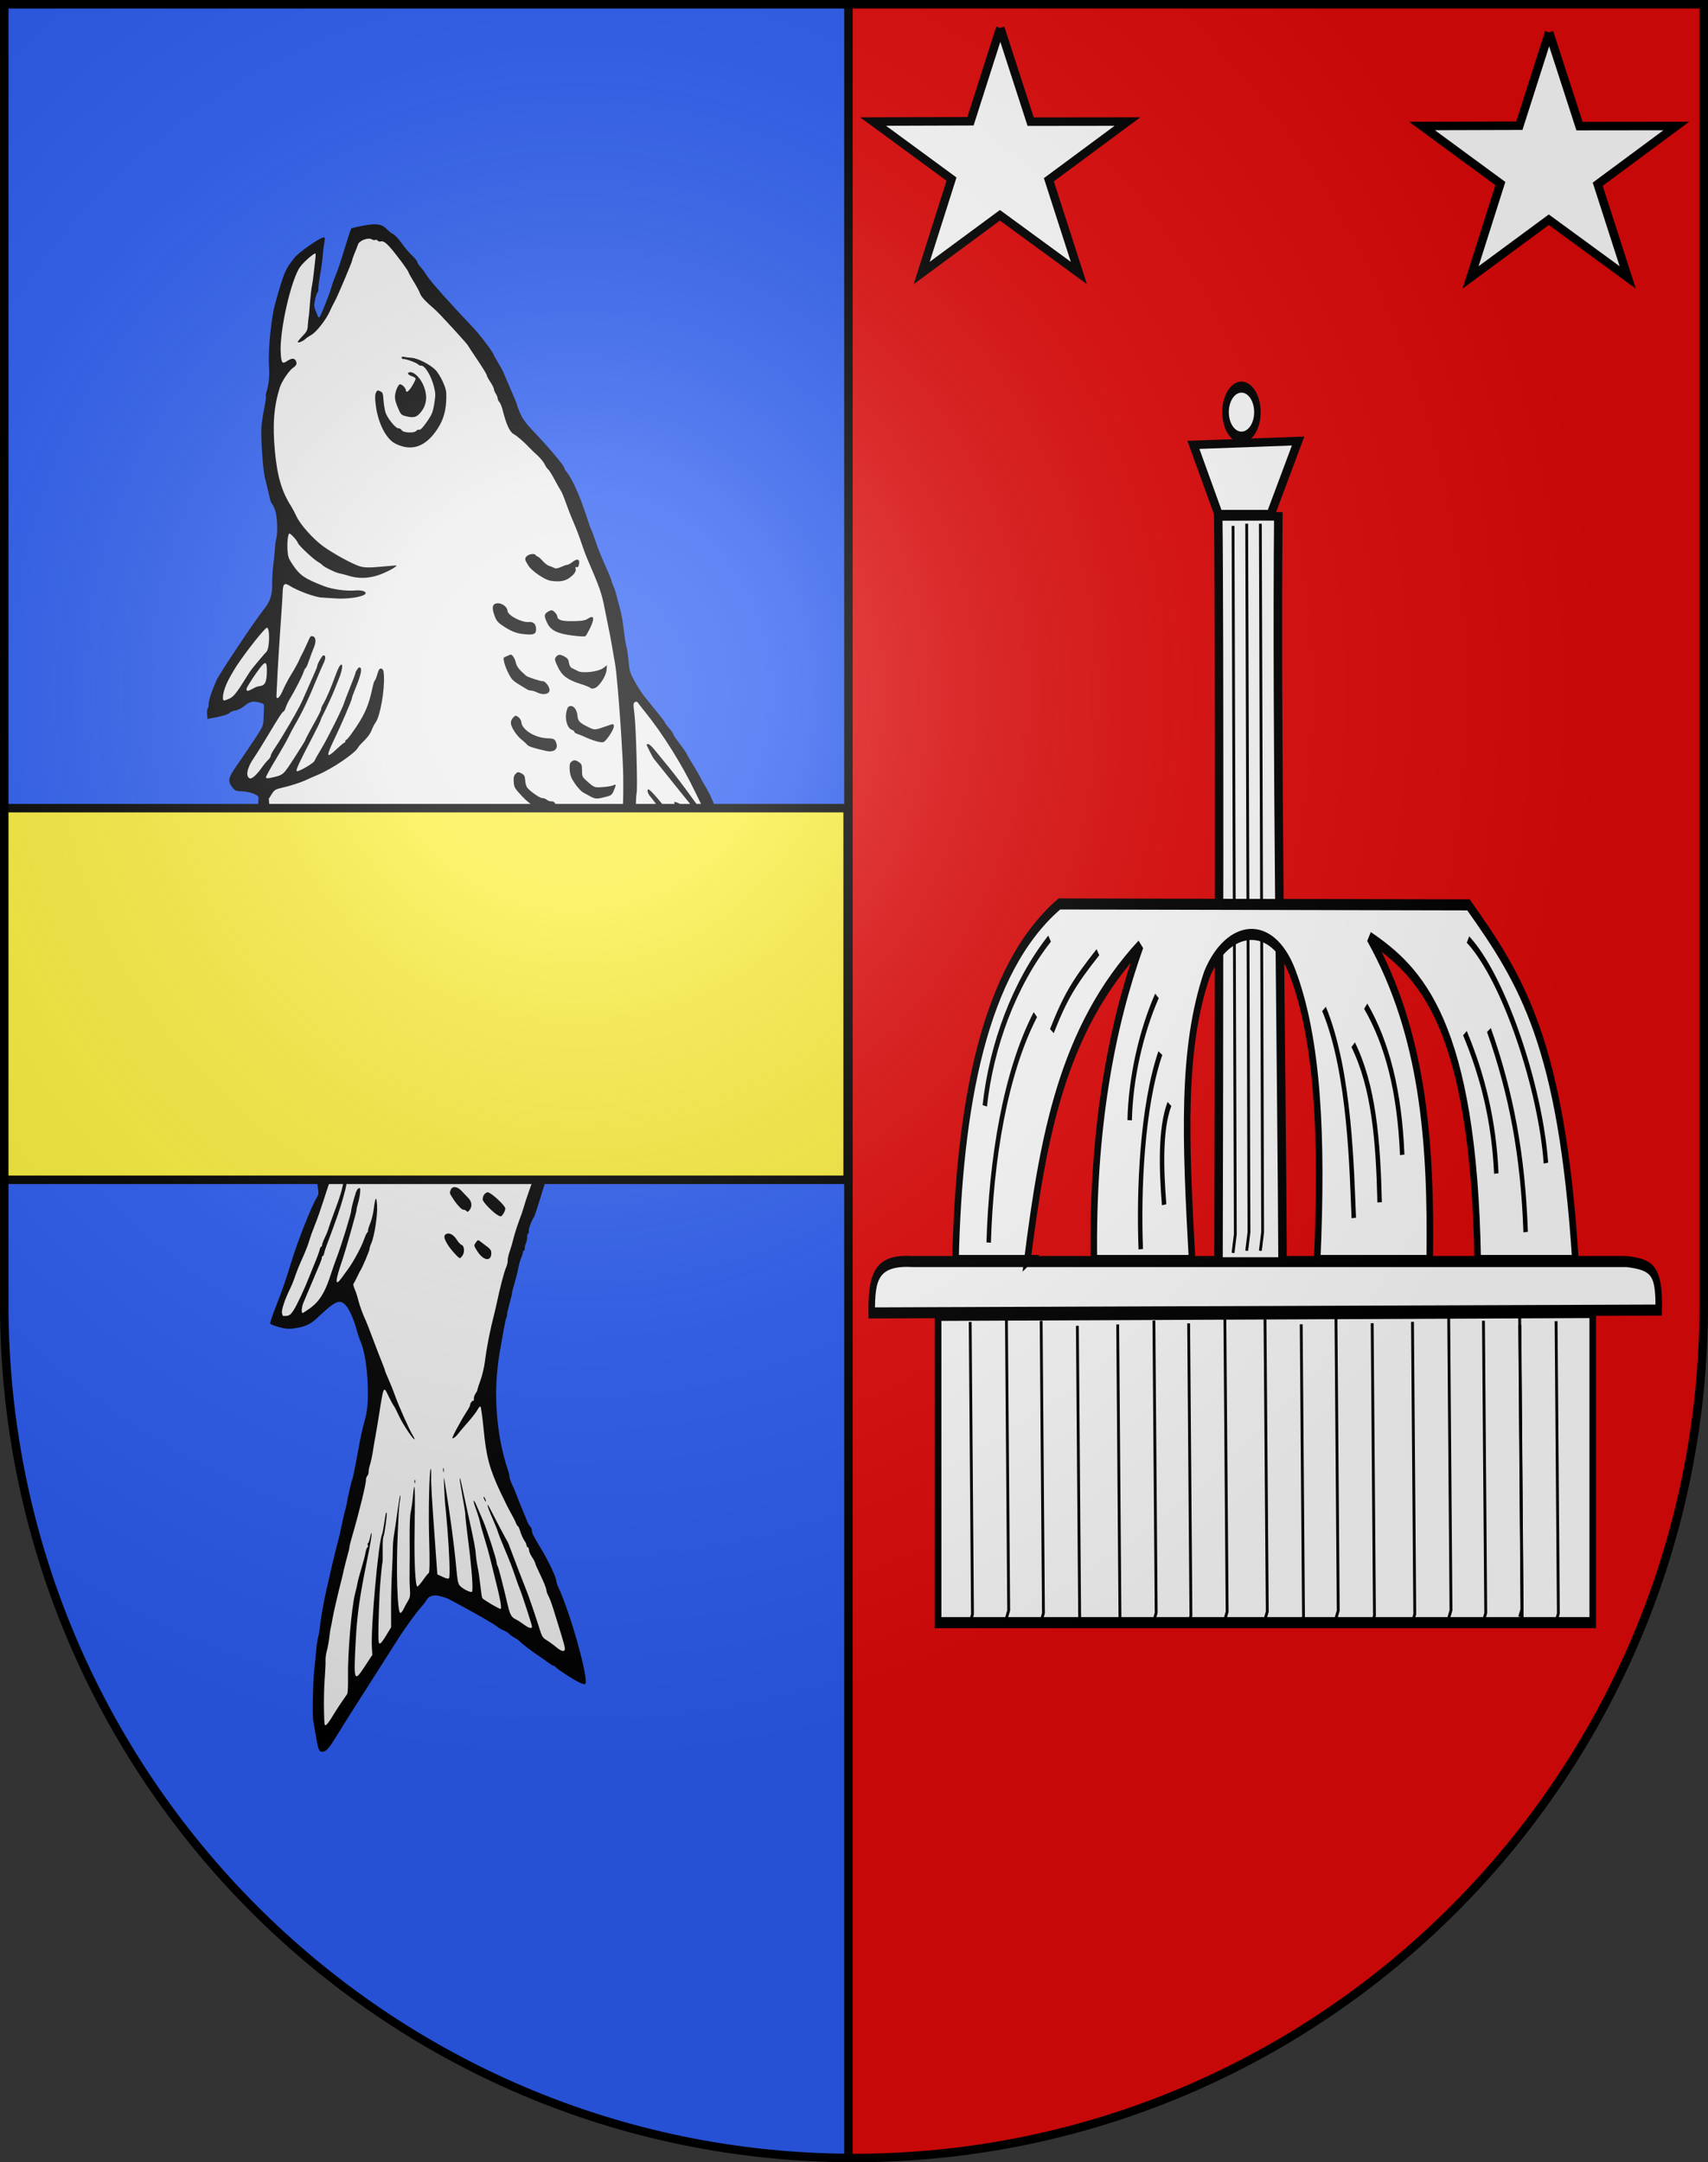 <?xml version="1.0" encoding="UTF-8" standalone="no"?>
<!-- Created with Inkscape (http://www.inkscape.org/) -->

<svg
   xmlns:dc="http://purl.org/dc/elements/1.1/"
   xmlns:cc="http://creativecommons.org/ns#"
   xmlns:rdf="http://www.w3.org/1999/02/22-rdf-syntax-ns#"
   xmlns:svg="http://www.w3.org/2000/svg"
   xmlns="http://www.w3.org/2000/svg"
   xmlns:xlink="http://www.w3.org/1999/xlink"
   version="1.0"
   width="603"
   height="763"
   id="svg20">
  <rect width="100%" height="100%" fill="#333333" stroke="none"/>
  <desc
     id="desc22">Coat of Arms of Canton of Freiburg (Fribourg)</desc>
  <defs
     id="defs29">
    <linearGradient
       id="linearGradient2893">
      <stop
         id="stop2895"
         style="stop-color:#ffffff;stop-opacity:0.314"
         offset="0" />
      <stop
         id="stop2897"
         style="stop-color:#ffffff;stop-opacity:0.251"
         offset="0.19" />
      <stop
         id="stop2901"
         style="stop-color:#6b6b6b;stop-opacity:0.125"
         offset="0.6" />
      <stop
         id="stop2899"
         style="stop-color:#000000;stop-opacity:0.125"
         offset="1" />
    </linearGradient>
    <radialGradient
       cx="858.042"
       cy="579.933"
       r="300"
       fx="858.042"
       fy="579.933"
       id="radialGradient3236"
       xlink:href="#linearGradient2893"
       gradientUnits="userSpaceOnUse"
       gradientTransform="matrix(1.215,0,0,1.267,-839.192,-490.489)" />
    <clipPath
       id="clipPath3832">
      <path
         d="m 1.5,1.5 0,458.868 C 1.5,626.679 135.815,761.5 301.5,761.5 467.185,761.5 601.5,626.679 601.5,460.368 l 0,-458.868 -600,0 z"
         id="path3834"
         style="fill:none;stroke:#000000;stroke-width:3;stroke-miterlimit:4;stroke-opacity:1;stroke-dasharray:none;display:inline" />
    </clipPath>
    <clipPath
       id="clipPath3983">
      <path
         d="m 1.5,1.5 0,458.868 C 1.5,626.679 135.815,761.5 301.5,761.5 467.185,761.5 601.5,626.679 601.5,460.368 L 601.5,1.5 1.5,1.5 z"
         id="path3985"
         style="fill:none;stroke:#000000;stroke-width:3;stroke-miterlimit:4;stroke-opacity:1;stroke-dasharray:none;display:inline" />
    </clipPath>
    <clipPath
       id="clipPath3983-1">
      <path
         d="m 1.5,1.5 0,458.868 C 1.5,626.679 135.815,761.5 301.5,761.5 467.185,761.5 601.5,626.679 601.5,460.368 L 601.5,1.5 1.5,1.5 z"
         id="path3985-7"
         style="fill:none;stroke:#000000;stroke-width:3;stroke-miterlimit:4;stroke-opacity:1;stroke-dasharray:none;display:inline" />
    </clipPath>
  </defs>
  <g
     id="layer1"
     style="display:inline">
    <path
       d="m 1.5,1.5 0,458.868 C 1.5,626.678 135.815,761.5 301.5,761.5 467.185,761.5 601.5,626.678 601.5,460.368 l 0,-458.868 -600,0 z"
       id="path1899"
       style="fill:#e20909;fill-opacity:1" />
    <rect
       width="332.322"
       height="782.373"
       x="-32.785"
       y="-5.961"
       clip-path="url(#clipPath3832)"
       id="rect3044"
       style="fill:#2b5df2;fill-opacity:1;fill-rule:nonzero;stroke:#000000;stroke-width:3;stroke-miterlimit:4;stroke-opacity:1;stroke-dasharray:none" />
  </g>
  <g
     id="layer2"
     style="display:inline">
    <path
       d="m 353.146,9.862 10.719,33.071 34.173,-0.04 -27.745,20.544 10.598,32.901 -27.867,-20.374 -27.623,20.374 10.523,-33.135 -27.67,-20.309 34.37,-0.105 10.522,-32.926 z"
       id="path8347"
       style="fill:#ffffff;fill-opacity:1;stroke:#000000;stroke-width:3;stroke-miterlimit:4;stroke-opacity:1;stroke-dasharray:none;stroke-dashoffset:0;display:inline" />
    <g
       transform="matrix(0.032,0.482,-0.368,0.035,358.428,36.802)"
       id="g2320"
       style="display:inline">
      <path
         d="m 383.5,808 c -0.34,-0.55 -1.509,-1 -2.599,-1 -2.421,0 -9.251,-3.596 -16.922,-8.91 -4.848,-3.358 -40.62,-40.099 -49.325,-50.661 -4.818,-5.846 -9.466,-8.153 -17.654,-8.763 -4.125,-0.307 -9.975,-1.266 -13,-2.129 -3.025,-0.864 -8.041,-1.972 -11.146,-2.463 -3.106,-0.491 -6.55,-1.376 -7.655,-1.967 -3.576,-1.914 -15.862,-2.535 -20.488,-1.037 -2.316,0.75 -4.661,1.889 -5.211,2.531 -0.55,0.642 -2.125,1.42 -3.5,1.73 -5.071,1.141 -12.624,2.799 -17,3.732 -5.917,1.262 -29.017,1.304 -36,0.067 -3.025,-0.536 -9.205,-2.292 -13.733,-3.902 -4.528,-1.61 -8.466,-2.694 -8.752,-2.409 -0.285,0.285 -1.53,-0.004 -2.767,-0.643 C 152.389,729.407 146.261,728 139.567,728 127.2,728 104.266,723.026 93.5,718.009 71.532,707.771 69.66,706.524 61.707,696.818 58.105,692.422 49,671.722 49,667.928 c 0,-1.614 0.324,-1.628 4.75,-0.208 2.612,0.839 6.775,1.856 9.25,2.26 2.475,0.404 8.1,1.918 12.5,3.365 4.4,1.446 8.986,2.635 10.191,2.642 1.205,0.007 2.473,0.47 2.818,1.028 C 89.335,678.352 95.733,681 98.136,681 c 1.04,0 2.673,-0.417 3.628,-0.927 0.955,-0.51 2.561,-1.185 3.57,-1.501 1.008,-0.315 1.667,-1.072 1.464,-1.682 C 106.393,675.678 90.607,665.7 85,663.112 c -1.925,-0.888 -5.525,-2.994 -8,-4.679 -2.475,-1.685 -10.701,-6.137 -18.28,-9.893 -7.579,-3.756 -14.028,-7.231 -14.332,-7.721 -0.303,-0.49 -0.885,-6.163 -1.294,-12.605 -0.804,-12.678 0.205,-16.999 5.24,-22.446 1.191,-1.289 2.692,-3.505 3.335,-4.926 0.643,-1.421 3.793,-4.645 7,-7.165 3.207,-2.52 7.54,-6.628 9.63,-9.13 C 70.39,582.046 72.674,580 73.375,580 c 0.702,0 2.367,-1.173 3.7,-2.606 C 78.409,575.96 81.525,573.41 84,571.727 88.173,568.889 106.267,550.88 124,531.915 130.28,525.199 144.678,513 146.325,513 c 0.261,0 2.882,-1.625 5.825,-3.611 2.943,-1.986 6.25,-3.963 7.35,-4.393 1.1,-0.43 6.86,-3.08 12.801,-5.889 C 178.241,496.298 183.598,494 184.204,494 c 0.607,0 3.604,-1.183 6.661,-2.63 3.95,-1.869 7.884,-5.112 13.596,-11.21 C 217.207,466.554 231.543,453 233.189,453 c 0.524,0 1.546,-0.562 2.271,-1.25 5.981,-5.677 19.568,-12.169 37.54,-17.938 3.575,-1.148 6.95,-2.43 7.5,-2.85 0.55,-0.42 4.54,-1.947 8.866,-3.394 4.326,-1.447 12.423,-4.867 17.993,-7.599 5.57,-2.732 10.715,-4.968 11.434,-4.968 0.719,0 2.64,-0.69 4.271,-1.533 1.63,-0.843 4.87,-1.933 7.2,-2.423 2.33,-0.489 6.711,-1.599 9.736,-2.465 3.025,-0.867 9.942,-1.833 15.37,-2.148 5.429,-0.315 10.86,-0.949 12.069,-1.408 1.21,-0.46 5.993,-0.979 10.63,-1.155 7.986,-0.302 8.823,-0.557 15.874,-4.843 4.094,-2.489 9.368,-6.325 11.721,-8.525 2.353,-2.2 6.588,-6.025 9.412,-8.5 2.824,-2.475 6.232,-5.513 7.575,-6.75 1.342,-1.238 2.758,-2.264 3.145,-2.282 0.388,-0.018 2.258,-1.592 4.156,-3.5 1.899,-1.908 3.869,-3.468 4.379,-3.468 0.51,0 2.659,-1.462 4.776,-3.25 6.867,-5.799 10.656,-8.75 11.233,-8.75 0.311,0 3.399,-1.967 6.863,-4.371 3.464,-2.404 7.819,-5.217 9.678,-6.25 3.641,-2.023 4.452,-2.52 10.749,-6.586 4.412,-2.849 14.103,-7.106 18.611,-8.176 6.331,-1.503 11.962,3.673 10.418,9.575 -0.314,1.199 0.193,3.461 1.138,5.083 1.617,2.776 1.954,2.892 6.702,2.309 29.29,-3.597 38.5,-2.763 38.5,3.485 0,1.059 -1.657,5.322 -3.682,9.474 l -3.682,7.548 2.56,2.56 2.56,2.56 8.873,-2.33 c 8.165,-2.144 10.907,-2.332 34.373,-2.349 20.314,-0.015 27.025,0.324 33,1.665 4.125,0.926 10.875,2.206 15,2.845 13.687,2.121 30.274,7.029 35.809,10.595 2.281,1.469 2.287,1.523 0.486,4.367 -1.003,1.584 -4.826,5.976 -8.495,9.761 -8.301,8.561 -9.093,10.97 -4.794,14.588 1.731,1.457 3.806,2.649 4.611,2.649 2.134,0 9.486,3.858 12.383,6.498 1.375,1.253 3.625,2.599 5,2.991 1.375,0.393 4.161,2.018 6.191,3.612 2.03,1.594 4.055,2.924 4.5,2.954 0.445,0.031 2.921,1.718 5.503,3.75 2.582,2.032 7.982,6.234 12,9.338 4.018,3.104 8.881,7.536 10.806,9.848 1.925,2.313 5.678,6.685 8.34,9.716 2.909,3.313 4.477,5.875 3.93,6.422 -1.019,1.019 -20.481,4.991 -21.155,4.317 -0.237,-0.237 -0.987,0.031 -1.667,0.596 -0.68,0.565 -1.622,0.939 -2.092,0.831 -0.47,-0.107 -2.88,0.767 -5.355,1.943 -2.475,1.176 -5.218,2.148 -6.095,2.16 -2.649,0.036 -5.216,3.645 -4.532,6.371 0.627,2.498 3.835,4.541 16.627,10.588 3.575,1.69 7.774,3.746 9.331,4.568 1.557,0.822 3.243,1.495 3.746,1.495 0.503,0 4.106,2.276 8.005,5.059 7.692,5.488 12.574,8.267 29.418,16.746 6.05,3.045 11.225,5.821 11.5,6.169 1.701,2.15 8.032,6.027 9.844,6.027 1.186,0 2.156,0.45 2.156,1 0,0.55 1.039,1 2.309,1 1.27,0 3.182,0.661 4.25,1.468 1.068,0.807 2.729,1.482 3.691,1.5 0.963,0.018 1.75,0.482 1.75,1.032 0,0.55 0.493,1 1.096,1 0.603,0 2.29,0.847 3.75,1.882 1.46,1.035 4.838,2.62 7.506,3.523 2.669,0.903 7.552,2.981 10.853,4.618 3.3,1.637 6.423,2.977 6.94,2.977 0.516,0 3.827,1.35 7.356,3 3.529,1.65 7.02,3 7.758,3 0.738,0 1.769,0.4 2.292,0.889 0.522,0.489 4.1,1.883 7.95,3.097 3.85,1.214 9.475,3.049 12.5,4.077 21.264,7.227 42.067,9.46 64.352,6.906 8.327,-0.954 19.865,-3.581 26.037,-5.927 1.508,-0.573 3.732,-1.042 4.941,-1.042 1.21,0 3.985,-0.957 6.167,-2.126 2.182,-1.169 5.55,-2.691 7.485,-3.382 1.935,-0.691 6.443,-2.58 10.018,-4.198 3.575,-1.618 7.948,-3.52 9.717,-4.226 1.769,-0.706 3.737,-1.91 4.372,-2.676 0.636,-0.766 2.007,-1.392 3.047,-1.392 2.224,0 3.68,-0.795 14.072,-7.688 9.307,-6.173 21.284,-12.312 24.023,-12.312 1.079,0 3.156,-0.62 4.616,-1.378 19.127,-9.928 70.074,-23.798 72.571,-19.757 0.352,0.57 -0.357,3.195 -1.575,5.835 -2.63,5.698 -10.666,19.245 -12.529,21.121 -0.722,0.727 -1.312,1.717 -1.312,2.2 0,0.483 -1.46,3.038 -3.245,5.679 -1.785,2.64 -3.922,5.978 -4.75,7.418 -2.66,4.626 -11.01,16.767 -11.919,17.329 -0.484,0.299 -1.867,2.439 -3.075,4.755 -1.207,2.317 -2.76,4.681 -3.449,5.255 -0.69,0.574 -1.845,2.618 -2.568,4.543 -0.723,1.925 -2.371,4.937 -3.663,6.694 -2.053,2.792 -11.444,20.512 -19.77,37.306 -1.5,3.025 -3.077,6.18 -3.504,7.012 -0.427,0.832 -1.538,4.13 -2.469,7.33 -1.839,6.325 -1.092,11.177 2.129,13.828 0.888,0.731 2.922,3.13 4.519,5.33 3.941,5.43 15.002,17.701 22.044,24.456 3.179,3.049 16.727,16.344 30.106,29.544 13.379,13.2 29.072,28.484 34.873,33.965 8.559,8.086 10.659,10.632 11.133,13.5 0.786,4.757 -0.446,5.492 -11.633,6.943 -5.092,0.66 -10.487,1.388 -11.988,1.617 -3.542,0.541 -27.529,-2.202 -35.271,-4.033 -3.3,-0.781 -9.537,-2.125 -13.861,-2.987 -4.323,-0.862 -9.048,-2.168 -10.5,-2.902 -1.452,-0.734 -5.114,-1.887 -8.139,-2.563 -5.765,-1.288 -16.038,-4.575 -24.5,-7.839 -12.421,-4.791 -26.58,-10.532 -33,-13.38 -7.598,-3.371 -8.106,-3.574 -17,-6.802 -3.3,-1.198 -6.869,-2.646 -7.932,-3.219 -1.062,-0.573 -3.087,-1.404 -4.5,-1.847 -5.972,-1.872 -16.457,-6.029 -17.602,-6.979 -0.68,-0.565 -7.926,-3.219 -16.102,-5.899 -14.017,-4.594 -18.747,-6.359 -25.865,-9.652 -7.137,-3.302 -13.638,-4.607 -25.5,-5.118 -13.185,-0.568 -25.597,1.014 -32.222,4.106 -1.803,0.842 -5.753,2.178 -8.778,2.971 -8.313,2.178 -16.19,6.043 -19.168,9.406 -4.388,4.955 -3.148,9.564 7.049,26.214 4.506,7.358 5.925,11.806 6.537,20.5 0.535,7.594 0.278,10.287 -1.642,17.234 -1.252,4.529 -2.753,8.419 -3.336,8.646 -0.583,0.226 -5.758,-2.551 -11.5,-6.171 -11.236,-7.084 -20.067,-12.032 -31.94,-17.894 -14.03,-6.928 -39.846,-23.16 -44.948,-28.262 -2.046,-2.046 -2.918,-2.228 -7.925,-1.657 -3.095,0.353 -9.227,1.479 -13.627,2.502 -4.4,1.023 -12.05,2.572 -17,3.442 -4.95,0.87 -10.35,1.829 -12,2.131 -1.65,0.302 -9.075,1.419 -16.5,2.481 -7.425,1.062 -20.475,3.311 -29,4.996 -27.721,5.481 -30.401,5.945 -38,6.578 -4.125,0.344 -16.275,1.561 -27,2.706 -10.725,1.145 -20.85,2.134 -22.5,2.199 -1.65,0.065 -3.45,0.382 -4,0.705 -0.55,0.323 -5.95,0.664 -12,0.758 -12.952,0.201 -30.967,1.75 -37.426,3.216 -5.503,1.249 -50.005,1.723 -55.357,0.589 -3.764,-0.797 -3.794,-0.778 -5.785,3.724 -1.101,2.489 -2.277,7.478 -2.615,11.087 -0.527,5.644 -1.022,6.906 -3.542,9.026 -5.023,4.227 -7.27,3.418 -15.716,-5.659 -4.158,-4.468 -11.873,-12.529 -17.146,-17.914 -8.996,-9.188 -9.889,-9.829 -14.5,-10.42 -2.702,-0.346 -6.354,-0.851 -8.115,-1.122 -3.048,-0.469 -3.258,-0.287 -4.387,3.794 -1.77,6.4 -1.515,9.032 1.422,14.65 1.525,2.916 2.667,6.725 2.667,8.896 0,2.088 0.625,4.688 1.389,5.779 0.791,1.129 1.703,6.177 2.119,11.723 l 0.73,9.74 -3.56,0 c -1.958,0 -3.838,-0.45 -4.178,-1 z"
         id="path2300"
         style="fill:#000000" />
      <path
         d="m 492.219,341.031 c -0.467,-0.063 -1.108,0.231 -1.781,0.875 -0.523,0.5 -6.112,3.56 -12.438,6.812 -20.326,10.454 -44.651,27.302 -61.688,42.719 -3.009,2.723 -6.129,5.44 -6.938,6.031 -0.925,0.676 -1.229,1.771 -0.781,2.938 0.637,1.661 1.51,1.781 8.312,1.219 9.25,-0.765 56.046,1.626 58.219,2.969 0.411,0.254 2.691,0.69 5.062,0.969 2.372,0.279 5.888,0.882 7.812,1.375 4.974,1.273 16.786,3.825 21.5,4.625 8.669,1.471 53.429,13.963 59,16.469 1.1,0.495 7.86,2.892 15.031,5.312 7.171,2.42 14.371,5.049 16,5.875 1.629,0.826 4.769,2.073 6.969,2.75 2.2,0.677 8.275,3.158 13.5,5.531 9.965,4.527 15.903,7.219 27.5,12.406 3.85,1.722 7.9,3.642 9,4.281 4.845,2.816 19.677,10.03 22.219,10.812 3.4,1.046 7.409,0.364 8.844,-1.5 0.584,-0.758 2.384,-1.677 4,-2.062 1.616,-0.385 3.612,-1.227 4.438,-1.875 1.74,-1.367 8.373,-4.169 12,-5.062 4.497,-1.108 9.865,-3.734 10.375,-5.062 0.275,-0.716 -1.158,-2.572 -3.188,-4.125 L 711.5,452.5 692,452.562 c -16.026,0.058 -21.103,0.446 -28.5,2.156 -6.258,1.447 -9.381,1.774 -10.25,1.062 C 651.89,454.667 651.537,452 652.75,452 c 0.413,0 6.315,-1.147 13.125,-2.531 7.222,-1.468 16.931,-2.647 23.281,-2.844 5.988,-0.186 11.225,-0.663 11.625,-1.062 0.814,-0.814 -1.253,-2.492 -7.594,-6.25 -4.323,-2.562 -9.61,-3.525 -34.875,-6.281 -9.038,-0.986 -18.552,-0.358 -28.469,1.875 -11.658,2.625 -17.511,2.001 -15.25,-1.625 1.413,-2.266 14.213,-3.889 38.188,-4.875 21.471,-0.883 22.783,-1.853 8.719,-6.406 -3.85,-1.246 -7.45,-2.605 -8,-3.031 -0.55,-0.426 -4.825,-1.087 -9.5,-1.469 -4.675,-0.381 -8.868,-0.916 -9.312,-1.188 -3.157,-1.929 -49.483,0.761 -55.969,3.25 -2.452,0.941 -2.156,-1.228 0.531,-3.906 3.239,-3.228 21.145,-6.416 43.125,-7.688 17.663,-1.022 20.151,-1.488 22.469,-4.281 1.308,-1.576 0.499,-5.001 -0.969,-4.094 -0.507,0.314 -5.309,-0.481 -10.656,-1.75 -8.584,-2.037 -12.178,-2.285 -30.719,-2.25 -23.914,0.046 -38.199,2.042 -56.5,7.938 -8.467,2.728 -17.339,4.505 -18.188,3.656 -1.498,-1.497 2.49,-3.931 10.125,-6.188 4.09,-1.209 9.04,-3.069 11,-4.125 2.378,-1.281 4.519,-1.698 6.438,-1.281 1.581,0.343 3.156,0.211 3.5,-0.281 0.724,-1.036 12.119,-3.26 20.125,-3.938 3.025,-0.256 6.625,-0.825 8,-1.25 3.926,-1.213 26.378,-1.384 32.219,-0.25 2.902,0.563 8.656,1.56 12.781,2.219 4.125,0.658 9.966,1.817 12.969,2.562 7.339,1.823 7.454,1.802 11.5,-1.75 5.202,-4.568 4.706,-6.446 -2.219,-8.375 -3.163,-0.881 -6.799,-2.03 -8.062,-2.562 C 644.924,381.436 642.649,381 641.125,381 c -1.524,0 -4.975,-0.643 -7.688,-1.438 -2.712,-0.794 -14.42,-2.19 -26,-3.094 -32.325,-2.522 -52.363,-0.379 -75.938,8.156 -3.85,1.394 -9.7,3.378 -13,4.375 -3.3,0.997 -8.475,2.889 -11.5,4.219 -3.025,1.329 -6.287,2.246 -7.25,2.031 -0.963,-0.214 -1.75,0.055 -1.75,0.594 0,0.868 -8.067,4.156 -10.188,4.156 -1.458,0 -0.865,-2.659 0.938,-4.219 2.369,-2.05 13.083,-7.769 14.562,-7.781 0.654,-0.005 3.1,-1.548 5.438,-3.406 2.338,-1.858 5.713,-3.675 7.5,-4.031 2.961,-0.591 10.898,-7.12 16.094,-13.25 1.777,-2.097 1.777,-2.18 0,-3.125 -2.795,-1.487 -14.418,1.065 -20.031,4.406 -2.649,1.577 -6.618,3.683 -8.812,4.688 -4.244,1.942 -20.56,13.873 -24.844,18.156 C 476.073,394.021 473,394.877 473,393 c 0,-1.95 18.214,-18.761 21.844,-20.156 0.916,-0.352 2.76,-1.815 4.094,-3.25 C 500.271,368.159 501.984,367 502.75,367 c 0.766,0 2.854,-1.125 4.656,-2.5 1.803,-1.375 3.585,-2.5 3.938,-2.5 C 512.783,362 522,355.755 522,354.781 522,352.307 510.897,355.019 503.188,359.375 487.687,368.133 484,369.992 484,369.125 c 0,-3.089 4.667,-11.238 10.25,-17.906 1.512,-1.807 2.75,-3.95 2.75,-4.75 0,-1.775 -1.274,-0.834 -11.438,8.531 -3.887,3.582 -13.137,11.908 -20.562,18.5 -7.425,6.592 -13.725,12.254 -14,12.562 -0.568,0.638 -10.052,5.938 -10.625,5.938 -0.206,0 -0.375,-0.686 -0.375,-1.531 0,-0.845 1.913,-3.274 4.25,-5.406 2.337,-2.132 8.75,-8.009 14.25,-13.031 5.5,-5.022 15.493,-13.474 22.219,-18.812 6.725,-5.338 12.238,-10.281 12.25,-10.969 0.013,-0.733 -0.283,-1.156 -0.75,-1.219 z m -69.188,74.5 c -18.996,0.078 -38.177,0.572 -43.531,1.344 -4.95,0.713 -11.925,1.676 -15.5,2.156 -3.575,0.48 -8.75,1.308 -11.5,1.844 -2.75,0.536 -9.05,1.637 -14,2.438 -11.393,1.842 -15.913,3.458 -38,13.688 -2.2,1.019 -7.521,3.055 -11.844,4.5 -4.323,1.445 -11.186,4.191 -15.25,6.094 -4.064,1.903 -10.668,4.606 -14.656,6.031 -3.988,1.425 -7.925,3.148 -8.75,3.812 -0.825,0.664 -4.752,3.094 -8.719,5.406 -3.967,2.312 -7.567,4.793 -8,5.531 -0.433,0.738 -2.151,2.073 -3.844,2.938 -1.693,0.865 -4.827,3.675 -6.938,6.25 -2.11,2.575 -4.759,5.674 -5.906,6.875 -4.887,5.119 -9.723,11.31 -11.344,14.531 -1.853,3.682 -7.398,6.434 -18.094,9 -2.786,0.668 -5.574,1.848 -6.219,2.625 -0.645,0.777 -1.917,1.42 -2.812,1.438 -0.895,0.018 -2.495,0.693 -3.562,1.5 -1.068,0.808 -2.643,1.485 -3.5,1.5 -0.857,0.015 -3.34,1.365 -5.5,3 -2.16,1.635 -4.468,2.969 -5.125,2.969 -0.657,0 -5.994,3.6 -11.875,8 -5.881,4.4 -10.786,8 -10.906,8 -0.835,0 -25.889,25.707 -28.875,29.625 -6.107,8.015 -10.149,12.155 -12.5,12.844 -1.219,0.357 -5.15,2.65 -8.719,5.094 -3.569,2.444 -6.844,4.437 -7.281,4.438 -1.207,0.002 -15.22,11.635 -20.031,16.625 -3.801,3.943 -4.833,5.991 -4.344,8.719 0.084,0.47 -0.352,1.476 -0.969,2.219 -0.617,0.743 -0.857,1.743 -0.562,2.219 0.294,0.476 -0.028,1.946 -0.719,3.281 -1.721,3.327 0.055,11.808 2.812,13.344 1.091,0.608 3.879,2.331 6.188,3.844 2.308,1.512 4.517,2.75 4.906,2.75 1.038,0 26.064,16.756 28.844,19.312 1.303,1.198 4.382,3.587 6.844,5.312 5.813,4.075 14.22,14.204 15.812,19.062 0.688,2.1 1.793,4.713 2.469,5.812 1.604,2.609 2.724,7.5 1.719,7.5 -0.432,0 -2.247,-2.243 -4.031,-4.969 -2.677,-4.089 -3.884,-5.042 -6.969,-5.562 -2.056,-0.347 -4.65,-0.919 -5.75,-1.25 -2.346,-0.706 -1.787,-0.569 -12,-2.531 -4.406,-0.847 -9.364,-2.065 -11,-2.688 -1.636,-0.622 -5.692,-1.745 -9,-2.5 -3.308,-0.755 -7.784,-1.821 -9.969,-2.375 -2.185,-0.554 -4.149,-0.82 -4.375,-0.594 -0.839,0.839 5.013,11.388 8.562,15.438 C 76.951,701.36 114.312,716 130.062,716 c 7.593,0 8.368,-0.704 6.281,-5.719 -1.829,-4.397 -1.676,-7.04 0.469,-8.188 2.205,-1.18 3.364,-0.426 4.938,3.156 1.801,4.098 9.145,11.638 13.469,13.844 13.432,6.852 26.366,9.316 45.781,8.656 18.552,-0.631 30.01,-3.967 41.375,-12.031 1.589,-1.128 5.092,-3.144 7.75,-4.469 6.227,-3.103 17.714,-14.601 23.625,-23.656 6.068,-9.295 14.874,-26.665 17.031,-33.594 1.288,-4.136 1.711,-9.157 1.719,-20.25 0.006,-8.113 0.107,-14.75 0.219,-14.75 1.08,4.6e-4 4.593,11.131 5.844,18.469 1.69,9.912 1.049,19.578 -1.938,28.656 -0.789,2.398 -1.763,5.95 -2.156,7.875 -0.717,3.51 -6.085,15.062 -7.438,16 -0.397,0.275 -1.294,1.625 -2,3 -2.346,4.571 -13.5,17.92 -15.531,18.594 -1.901,0.63 -7.383,6.179 -7.469,7.562 -0.081,1.298 6.379,2.844 11.875,2.844 5.057,0 6.216,-0.426 11.312,-4.25 8.096,-6.074 10.833,-10.534 17.656,-28.75 2.77,-7.394 5.125,-20.709 5.125,-28.906 0,-6.614 1.855,-11.74 3.375,-9.281 1.928,3.119 2.467,17.444 1.062,28.375 -0.8,6.223 -1.5,11.988 -1.562,12.812 -0.446,5.919 -6.61,23.072 -10.938,30.406 -2.665,4.516 -1.643,6.109 4.344,6.875 2.329,0.298 8.044,1.245 12.719,2.094 23.655,4.294 45.962,8.054 54,9.125 1.925,0.257 5.009,0.748 6.844,1.062 2.838,0.487 3.262,0.291 2.969,-1.25 -0.19,-0.996 -2.568,-3.311 -5.312,-5.125 -2.745,-1.814 -7.7,-5.869 -11,-9.031 -3.3,-3.162 -7.575,-6.834 -9.5,-8.156 -1.925,-1.322 -3.725,-2.664 -4,-2.969 -0.519,-0.576 -8.102,-6.175 -11.375,-8.406 -1.329,-0.906 -1.677,-1.895 -1.188,-3.438 0.912,-2.873 4.335,-2.829 8.688,0.125 1.87,1.269 5.743,3.588 8.625,5.156 2.882,1.569 5.25,3.208 5.25,3.656 0,0.448 1.276,1.502 2.844,2.312 2.845,1.471 12.975,9.545 18.656,14.875 1.65,1.548 4.237,3.473 5.75,4.281 1.512,0.808 2.75,1.805 2.75,2.219 0,1.096 4.293,5.42 16.531,16.688 5.974,5.5 12.839,12.117 15.25,14.688 6.758,7.205 13.02,9.389 14.656,5.125 0.698,-1.818 -2.383,-7.072 -7.125,-12.156 -1.871,-2.006 -4.145,-4.894 -5.062,-6.406 -0.918,-1.512 -2.196,-2.75 -2.812,-2.75 -0.617,0 -2.953,-1.913 -5.188,-4.25 -8.008,-8.376 -27.101,-25.507 -32.625,-29.281 C 383.05,716.393 379.858,714.15 377.5,712.5 363.283,702.554 360.96,701 360.438,701 359.086,701 353,695.655 353,694.469 c 0,-2.365 2.46,-2.206 5.906,0.406 1.87,1.418 6.188,4.385 9.594,6.594 15.559,10.092 24.761,16.933 33.5,24.875 1.925,1.749 5.339,4.546 7.594,6.188 2.255,1.641 9.163,7.694 15.344,13.469 6.181,5.775 11.87,10.639 12.625,10.812 1.079,0.248 1.248,-0.821 0.844,-5 -1.139,-11.775 -0.814,-11.203 -13,-23.344 C 419.081,722.167 413.66,717 413.375,717 c -0.285,0 -2.839,-1.99 -5.688,-4.438 C 396.008,702.526 392.823,700 391.844,700 c -0.566,0 -2.224,-1.121 -3.688,-2.5 -2.935,-2.767 -11.182,-8.37 -19.156,-13 -5.872,-3.41 -8,-5.194 -8,-6.688 0,-1.632 4.994,0.012 10,3.281 2.475,1.617 5.789,3.702 7.375,4.656 3.32,1.998 16.348,11.416 18.688,13.5 0.867,0.772 2.234,1.663 3.031,1.969 0.797,0.306 6.089,4.304 11.75,8.906 17.699,14.389 22.877,18.141 23.562,17.031 0.85,-1.376 -4.527,-16.533 -6.219,-17.531 -0.829,-0.489 -4.844,-4.017 -8.938,-7.812 -7.118,-6.6 -28.105,-22.822 -31.25,-24.156 -0.825,-0.35 -5.701,-3.315 -10.844,-6.625 C 373.014,667.722 368.472,665 368.062,665 c -0.41,0 -1.587,-0.918 -2.594,-2.031 -1.431,-1.581 -1.569,-2.275 -0.625,-3.219 1.33,-1.33 6.233,0.864 15.625,7 2.737,1.788 5.309,3.25 5.719,3.25 1.142,0 18.225,11.551 28.375,19.188 12.67,9.533 14.103,9.203 7.438,-1.688 -2.2,-3.594 -4,-6.991 -4,-7.531 C 418,679.428 417.55,679 417,679 c -0.55,0 -1.02,-0.562 -1.031,-1.25 -0.011,-0.688 -3.95,-5.3 -8.781,-10.25 -8.942,-9.162 -15.234,-13.316 -26.75,-17.625 -2.983,-1.116 -5.438,-2.349 -5.438,-2.75 0,-0.401 -1.975,-1.694 -4.406,-2.875 -3.563,-1.731 -4.339,-2.533 -3.906,-4.188 0.436,-1.666 1.341,-2.062 4.812,-2.062 10.737,0 29.628,6.074 33.938,10.906 1.064,1.193 3.454,3.101 5.312,4.25 2.918,1.803 5.208,4.554 9.75,11.719 0.55,0.868 1.555,2.031 2.219,2.594 3.864,3.276 13.52,26.085 16.75,39.531 0.859,3.575 2.184,8.75 2.938,11.5 1.64,5.989 3.279,15.635 4.125,24.406 0.528,5.475 1.064,6.864 3.781,9.5 L 453.5,755.5 483,755.344 c 27.114,-0.133 46.453,-1.27 75.5,-4.438 13.103,-1.429 17.297,-1.821 24,-2.312 7.192,-0.527 29.618,-3.561 30.531,-4.125 0.355,-0.22 6.245,-0.85 13.094,-1.406 6.849,-0.556 14.23,-1.644 16.406,-2.406 2.176,-0.763 6.219,-1.68 8.969,-2.062 5.25,-0.729 15.896,-2.693 28.5,-5.25 4.125,-0.837 11.55,-2.673 16.5,-4.094 4.95,-1.42 11.7,-2.912 15,-3.312 3.3,-0.401 6.9,-0.962 8,-1.25 1.1,-0.288 2.337,-0.583 2.75,-0.625 1.751,-0.179 0.528,-3.467 -2.25,-6.062 -3.013,-2.815 -3.989,-6 -1.844,-6 0.632,0 4.278,1.8 8.094,4 3.816,2.2 7.567,4 8.344,4 0.777,0 1.406,0.372 1.406,0.812 0,0.44 1.913,1.8 4.25,3.031 16.238,8.555 21.969,11.732 27.25,15.156 3.3,2.139 8.025,4.845 10.5,6 2.475,1.155 7.875,4.514 12,7.469 4.125,2.955 9.713,6.564 12.406,8 2.694,1.436 6.519,3.854 8.5,5.375 8.116,6.23 15.837,10.365 17.938,9.625 0.732,-0.258 1.52,-0.469 1.75,-0.469 0.23,0 0.406,-1.626 0.406,-3.594 0,-2.815 -0.8,-4.36 -3.75,-7.25 -3.767,-3.691 -14.866,-11.793 -23.25,-17 -2.475,-1.537 -5.81,-3.66 -7.406,-4.719 -5.555,-3.684 -10.105,-6.395 -11.844,-7.031 -0.963,-0.352 -1.75,-1.045 -1.75,-1.531 0,-0.486 -0.485,-0.875 -1.094,-0.875 -0.608,0 -2.746,-1.245 -4.75,-2.781 -2.004,-1.537 -4.781,-3.363 -6.156,-4.031 -1.375,-0.668 -4.525,-2.399 -7,-3.844 -2.475,-1.445 -7.65,-4.466 -11.5,-6.719 -3.85,-2.252 -8.484,-4.603 -10.312,-5.25 -4.07,-1.441 -4.459,-1.797 -4.031,-3.781 0.276,-1.278 2.2,-0.717 10.344,3.094 8.696,4.069 14.78,7.476 34,19 2.2,1.319 4.787,2.654 5.75,2.969 0.963,0.315 1.75,0.983 1.75,1.469 0,0.486 0.459,0.875 1.031,0.875 0.572,0 2.26,0.864 3.75,1.906 1.49,1.042 7.894,5.29 14.219,9.469 6.325,4.178 12.4,8.235 13.5,9 2.848,1.981 7.5,2.931 7.5,1.531 0,-0.624 -1.521,-4.386 -3.375,-8.344 -3.749,-8.007 -9.903,-14.055 -19.625,-19.312 -6.798,-3.676 -12.44,-6.848 -15.312,-8.625 C 783.833,714.767 760.524,703 758.75,703 c -1.024,0 -7.791,-2.961 -12.75,-5.562 -1.375,-0.722 -2.652,-2.066 -2.844,-3 -0.293,-1.429 0.195,-1.606 3.094,-1.062 1.894,0.355 5.305,1.565 7.562,2.656 2.258,1.091 4.611,1.969 5.25,1.969 1.017,0 29.076,13.215 34.438,16.219 16.007,8.967 20.316,9.51 13.25,1.688 -1.785,-1.976 -4.409,-4.901 -5.844,-6.5 -4.873,-5.432 -14.644,-13.597 -19.781,-16.531 -2.816,-1.608 -5.125,-3.272 -5.125,-3.719 0,-0.447 -0.583,-0.812 -1.281,-0.812 -0.698,2e-5 -3.061,-1.183 -5.25,-2.625 -2.189,-1.443 -6.534,-3.308 -9.688,-4.125 -9.348,-2.421 -10.283,-3.527 -2.969,-3.562 6.922,-0.033 22.535,4.542 27.406,8.031 1.49,1.067 3.235,1.938 3.875,1.938 1.038,0 13.657,8.467 14.906,10 0.275,0.337 2.3,1.945 4.5,3.562 2.2,1.618 4.295,3.341 4.656,3.844 0.376,0.523 2.091,0.233 4.031,-0.688 1.864,-0.884 5.419,-2.075 7.875,-2.625 4.154,-0.931 12.261,-4.001 16.094,-6.094 0.909,-0.496 6.984,-2.966 13.5,-5.5 6.516,-2.534 14.375,-5.718 17.469,-7.062 3.094,-1.344 5.981,-2.438 6.406,-2.438 0.426,0 3.519,-1.323 6.875,-2.938 3.356,-1.614 8.794,-3.904 12.094,-5.094 7.472,-2.693 26.049,-11.528 29.812,-14.188 1.544,-1.091 3.011,-1.802 3.25,-1.562 0.873,0.873 -12.344,10.597 -18.125,13.344 -3.269,1.553 -6.757,3.515 -7.75,4.344 -0.993,0.829 -4.111,2.679 -6.938,4.125 -8.363,4.278 -8.576,4.108 12.75,10.438 4.95,1.469 11.475,3.511 14.5,4.531 3.025,1.021 8.2,2.631 11.5,3.594 3.3,0.963 7.583,2.591 9.5,3.594 1.917,1.003 4.222,1.812 5.125,1.812 0.903,0 2.19,0.675 2.875,1.5 0.685,0.825 1.887,1.5 2.656,1.5 2.717,0 23.108,8.481 39.906,16.594 3.881,1.874 7.458,3.406 7.969,3.406 0.511,0 3.211,1.064 5.969,2.375 2.758,1.311 7.025,3.17 9.5,4.125 2.475,0.955 5.4,2.117 6.5,2.594 11.175,4.845 24.947,10.353 29,11.594 2.75,0.842 5.675,1.879 6.5,2.281 0.825,0.402 3.975,1.293 7,2 3.025,0.707 7.272,2.128 9.438,3.156 2.166,1.028 5.315,1.875 7,1.875 1.685,0 7.636,0.874 13.219,1.938 5.582,1.064 15.616,2.235 22.281,2.625 11.669,0.683 12.086,0.65 11.344,-1.188 -0.424,-1.05 -3.208,-4.134 -6.187,-6.875 -2.98,-2.741 -7.256,-6.983 -9.5,-9.406 -2.245,-2.424 -4.607,-4.939 -5.25,-5.594 -0.666,-0.678 -5.83,-1.49 -12,-1.875 -17.284,-1.079 -51.255,-7.865 -60.844,-12.156 -2.75,-1.231 -6.125,-2.557 -7.5,-2.969 -1.375,-0.412 -5.875,-2.449 -10,-4.5 -4.125,-2.051 -9.188,-4.269 -11.25,-4.938 -2.062,-0.669 -3.75,-1.684 -3.75,-2.25 0,-0.566 -0.675,-0.754 -1.5,-0.438 -0.825,0.317 -1.5,0.174 -1.5,-0.312 0,-0.487 -1.913,-1.579 -4.25,-2.406 -2.337,-0.827 -3.531,-1.519 -2.656,-1.562 1.846,-0.092 6.192,1.267 21.406,6.719 24.666,8.838 36.931,12.185 55.5,15.125 29.58,4.683 30.654,4.293 19.531,-6.906 L 1083.562,711 l -5.531,-0.031 c -14.304,-0.092 -76.252,-12.922 -81.5,-16.875 -0.567,-0.427 -3.731,-1.539 -7.031,-2.5 -8.762,-2.55 -8.822,-2.584 -8.219,-3.188 0.66,-0.66 15.754,3.427 17.312,4.688 0.596,0.482 4.806,1.107 9.375,1.406 4.568,0.299 8.624,0.736 9,0.969 1.042,0.645 14.722,3.541 22.031,4.656 16.573,2.528 32.172,4.308 35.25,4.031 2.922,-0.263 2.004,-2.047 -3.875,-7.562 l -5.625,-5.25 -13.625,-1.125 c -7.498,-0.615 -19.25,-2.004 -26.125,-3.094 -6.875,-1.09 -14.75,-2.177 -17.5,-2.406 -2.75,-0.23 -7.25,-1.146 -10,-2.031 -2.75,-0.885 -10.301,-3.036 -16.781,-4.781 -6.481,-1.745 -11.569,-3.369 -11.312,-3.625 0.256,-0.256 2.074,0.042 4.031,0.688 1.957,0.646 6.145,1.562 9.312,2.031 3.167,0.47 9.125,1.35 13.25,1.969 27.574,4.138 59,5.553 59,2.656 0,-0.748 -1.148,-2.21 -2.562,-3.25 -1.415,-1.04 -3.894,-3.112 -5.5,-4.625 -2.544,-2.397 -3.733,-2.751 -9.188,-2.75 -3.443,7e-4 -9.85,-0.443 -14.25,-0.969 -4.4,-0.526 -14.642,-1.43 -22.75,-2.031 -8.155,-0.604 -16.308,-1.751 -18.25,-2.562 -1.931,-0.807 -6.732,-2.137 -10.688,-2.969 -15.427,-3.245 -7.595,-3.085 26.188,0.594 20.682,2.252 38.994,2.583 38.969,0.688 -0.01,-0.688 -2.035,-3.403 -4.5,-6.031 -2.466,-2.629 -4.469,-5.151 -4.469,-5.625 0,-0.916 -9.127,-1.872 -25.5,-2.625 -18.651,-0.857 -48.721,-4.346 -50.219,-5.844 -0.422,-0.422 2.147,-0.424 5.719,0 5.971,0.71 13.772,0.76 56.5,0.438 l 15,-0.125 2.281,-5.156 c 1.579,-3.591 1.903,-5.363 1.125,-5.844 -1.881,-1.162 -18.539,-1.83 -35.906,-1.469 -9.075,0.189 -16.95,0.442 -17.5,0.562 -0.55,0.121 -5.725,0.086 -11.5,-0.062 -9.936,-0.256 -10.178,-0.321 -4.5,-1.031 24.108,-3.017 46.15,-4.941 62.844,-5.469 8.465,-0.268 11.25,-0.702 12.719,-2.031 2.501,-2.263 6.27,-10.11 5.469,-11.406 -0.895,-1.449 -17.79,-1.261 -38.469,0.438 -9.583,0.787 -17.683,1.246 -18.031,1.031 -0.348,-0.215 -6.445,0.477 -13.531,1.531 -7.086,1.054 -13.077,1.736 -13.312,1.5 -0.236,-0.235 0.635,-0.633 1.938,-0.875 5.191,-0.966 14.854,-2.856 23.875,-4.656 19.985,-3.988 26.186,-5 30.344,-5 2.362,0 6.73,-0.43 9.719,-0.969 2.989,-0.539 9.13,-1.179 13.625,-1.406 4.495,-0.227 8.609,-0.693 9.156,-1.031 1.199,-0.741 9.156,-15.325 9.156,-16.781 0,-1.426 -7.766,-0.237 -24,3.688 -3.575,0.864 -9.425,2.224 -13,3 -3.575,0.776 -10.325,2.6 -15,4.062 -4.675,1.462 -10.3,2.995 -12.5,3.406 -2.2,0.411 -6.612,1.769 -9.812,3 -7.153,2.752 -8.698,1.989 -2.031,-1 C 985.322,600.774 990.2,598.539 993.5,597 c 6.452,-3.009 28.856,-10.362 31.438,-10.312 0.862,0.017 2.013,-0.28 2.562,-0.688 1.055,-0.782 13.511,-3.87 28.5,-7.062 7.854,-1.673 9.685,-2.776 11.594,-6.844 0.93,-1.983 2.993,-5.482 4.562,-7.781 2.926,-4.286 3.655,-7.312 1.781,-7.312 -1.298,0 -24.668,7.666 -27.438,9 -1.1,0.53 -5.375,2.15 -9.5,3.594 -8.839,3.094 -10.507,3.752 -23,9.312 -5.225,2.326 -10.3,4.418 -11.281,4.625 -0.982,0.207 -5.661,2.193 -10.406,4.438 -8.832,4.178 -13.502,5.148 -6.625,1.375 7.214,-3.958 23.812,-13.535 24.812,-14.312 0.55,-0.428 3.475,-1.683 6.5,-2.812 5.87,-2.191 27.168,-10.752 30.5,-12.25 3.287,-1.478 20.485,-7.491 28.062,-9.812 6.415,-1.965 7.302,-2.545 9.469,-6.406 1.313,-2.339 3.842,-6.183 5.656,-8.562 3.758,-4.929 4.31,-8.188 1.375,-8.188 -1.063,0 -6.126,1.328 -11.25,2.938 -5.124,1.609 -13.017,4.047 -17.562,5.438 -4.546,1.39 -9.286,3.244 -10.5,4.094 -1.214,0.85 -3.208,1.531 -4.438,1.531 -1.229,0 -6.057,2.025 -10.75,4.5 -4.693,2.475 -9.032,4.5 -9.625,4.5 -0.593,0 -2.541,1.125 -4.344,2.5 -1.803,1.375 -4.252,2.5 -5.438,2.5 -1.185,0 -2.156,0.45 -2.156,1 0,0.55 -0.624,1 -1.375,1 -0.751,0 -2.428,0.835 -3.75,1.875 -1.322,1.04 -4.329,2.49 -6.656,3.188 -2.328,0.697 -4.219,1.591 -4.219,2 0,0.409 -1.238,1.236 -2.75,1.844 -1.512,0.608 -4.775,2.408 -7.25,4 -2.475,1.592 -9.492,5.42 -15.594,8.5 -18.242,9.206 -26.886,11.415 -47.688,12.25 -8.681,0.348 -16.041,1.042 -16.344,1.531 -0.302,0.489 0.643,1.828 2.094,2.969 1.45,1.141 5.339,5.744 8.625,10.219 3.286,4.475 6.775,9.025 7.781,10.125 1.007,1.1 2.174,3.076 2.594,4.406 0.621,1.966 -0.624,1.277 -6.625,-3.688 -4.062,-3.36 -9.151,-7.932 -11.344,-10.156 -2.193,-2.224 -4.361,-4.022 -4.812,-4.031 -1.303,-0.027 -3.652,-2.723 -2.969,-3.406 0.34,-0.341 -0.3,-0.625 -1.406,-0.625 -1.106,0 -2.817,-0.9 -3.812,-2 -0.995,-1.1 -2.168,-2 -2.594,-2 -0.425,0 -3.408,-1.553 -6.625,-3.469 -3.216,-1.916 -9.202,-4.352 -13.312,-5.406 C 866.846,582.273 855.586,578.295 843,572.812 841.625,572.214 839.6,571.411 838.5,571 824.745,565.866 814.051,561.19 810.844,558.906 809.38,557.864 807.223,557 806.031,557 c -1.192,0 -4.046,-1.084 -6.344,-2.406 -2.298,-1.322 -6.662,-3.425 -9.688,-4.688 -3.025,-1.263 -8.32,-4.014 -11.75,-6.094 -3.43,-2.08 -7.705,-4.455 -9.5,-5.281 C 763.607,536.163 750.552,528.828 750,528 c -0.275,-0.412 -2.662,-1.736 -5.312,-2.938 -2.65,-1.201 -7.375,-3.822 -10.5,-5.844 -3.125,-2.022 -9.738,-5.74 -14.688,-8.25 -4.95,-2.51 -10.986,-5.988 -13.406,-7.75 -2.42,-1.762 -4.83,-3.219 -5.375,-3.219 -1.356,0 -9.94,-4.247 -11.438,-5.656 -0.668,-0.628 -8.318,-4.572 -17,-8.781 -8.682,-4.21 -16.456,-8.097 -17.281,-8.625 -0.825,-0.528 -2.625,-1.468 -4,-2.094 -1.375,-0.626 -4.75,-2.159 -7.5,-3.406 -2.75,-1.247 -9.5,-4.32 -15,-6.844 -5.5,-2.524 -10.332,-4.595 -10.75,-4.594 -0.418,8.5e-4 -2.893,-0.938 -5.5,-2.094 -10.642,-4.72 -13.846,-6.183 -15.5,-7.031 -0.955,-0.49 -2.612,-0.875 -3.688,-0.875 -1.075,0 -2.186,-0.43 -2.5,-0.938 -0.314,-0.508 -2.031,-1.234 -3.812,-1.625 -1.781,-0.391 -4.833,-1.536 -6.75,-2.562 -1.917,-1.027 -4.011,-1.875 -4.688,-1.875 -1.871,0 -10.495,-2.88 -13.438,-4.5 -1.435,-0.79 -2.835,-1.196 -3.125,-0.906 -0.29,0.29 -2.025,-0.404 -3.875,-1.531 -1.85,-1.128 -4.577,-2.06 -6.031,-2.062 -2.452,-0.003 -5.035,-0.683 -22.844,-6 -3.575,-1.067 -11.45,-2.888 -17.5,-4.062 -6.05,-1.175 -12.35,-2.743 -14,-3.469 -3.058,-1.346 -15.79,-2.985 -32.625,-4.219 -6.194,-0.454 -17.958,-0.691 -30.75,-0.719 -2.665,-0.006 -5.38,-0.011 -8.094,0 z M 424.625,422 c 2.223,0.009 9.84,7.555 10.812,10.719 0.669,2.176 -1.608,10.024 -5.438,18.781 -0.962,2.2 -2.054,5.013 -2.438,6.25 -0.384,1.238 -1.087,2.25 -1.562,2.25 -0.476,0 -1.146,0.917 -1.5,2.031 -1.404,4.425 -8.125,6.488 -13.75,4.219 -3.057,-1.233 -3.75,-2.04 -3.75,-4.281 0,-3.274 3.536,-5.969 7.812,-5.969 3.545,0 5.199,-1.802 8.688,-9.5 2.924,-6.453 2.909,-5.302 -0.219,-21.75 -0.419,-2.205 -0.15,-2.756 1.344,-2.75 z m 43.094,2.125 c 0.612,-8.6e-4 1.875,0.712 3.938,2.125 3.008,2.061 3.326,2.817 4,9.25 0.955,9.112 1.167,8.35 -5.031,20.156 -0.908,1.729 -4.03,4.918 -6.906,7.094 -4.14,3.132 -6.174,3.976 -9.812,4.125 -2.77,0.113 -4.992,-0.317 -5.594,-1.094 -2.046,-2.638 -2.092,-4.618 -0.188,-7.75 1.817,-2.987 2.277,-3.188 6.594,-2.875 4.59,0.332 4.718,0.287 9,-5.219 4.235,-5.444 4.326,-5.767 4.469,-13.5 0.08,-4.357 -0.187,-8.95 -0.594,-10.188 -0.465,-1.415 -0.487,-2.124 0.125,-2.125 z m -87.875,0.594 3.312,0.656 c 4.487,0.897 11.643,8.036 12.469,12.438 0.354,1.886 0.199,3.708 -0.344,4.062 -0.539,0.352 -2.248,4.683 -3.812,9.625 -3.65,11.531 -7.264,16.855 -13.531,20.031 -5.579,2.827 -6.304,2.94 -7.719,1.219 -1.723,-2.097 -1.672,-4.072 0.25,-7.938 1.438,-2.892 2.515,-3.764 4.906,-4 2.107,-0.208 3.434,-1.09 4.25,-2.812 0.652,-1.375 1.791,-3.813 2.531,-5.406 2.062,-4.438 1.776,-19.175 -0.469,-23.969 l -1.844,-3.906 z M 504.812,430 c 1.734,0 7.188,6.357 7.188,8.375 -0.002,5.347 -10.768,23.817 -16.375,28.094 -4.561,3.479 -10.74,3.512 -13,0.062 -3.542,-5.406 -1.621,-8.244 5.906,-8.719 L 493.5,457.5 l 4.438,-9 c 5.826,-11.845 6.267,-12.928 6.031,-14.594 C 503.633,431.529 503.962,430 504.812,430 z m -159.625,4.938 c 1.357,0.118 3.595,1.345 6.625,3.656 2.579,1.968 4.991,4.106 5.344,4.75 0.353,0.644 -0.255,6.325 -1.344,12.625 -2.447,14.164 -5.292,20.199 -10.781,23 -5.159,2.632 -6.474,2.543 -7.875,-0.531 C 336.518,477.037 336,475.139 336,474.188 336,472.474 339.236,469 340.844,469 c 2.661,0 3.927,-4.017 4.562,-14.531 0.527,-8.71 0.372,-11.79 -0.812,-14.625 -1.423,-3.405 -1.151,-5.057 0.594,-4.906 z M 540.812,440 c 2.351,0 7.188,6.287 7.188,9.344 0,2.86 -6.852,16.564 -10.656,21.312 -2.218,2.768 -4.439,4.41 -6.594,4.844 -1.786,0.359 -4.002,0.841 -4.906,1.094 -0.905,0.253 -2.367,-0.242 -3.25,-1.125 -3.671,-3.671 0.058,-9.968 5.406,-9.125 3.419,0.539 4.14,-0.199 6.5,-6.844 0.977,-2.75 2.599,-6.826 3.625,-9.062 1.026,-2.236 1.875,-5.499 1.875,-7.25 0,-1.751 0.368,-3.188 0.812,-3.188 z m -238,4.656 c 0.532,0.005 1.154,0.153 1.906,0.438 1.463,0.553 2.046,1.36 1.656,2.375 -0.394,1.027 -0.152,1.383 0.75,1.062 2.107,-0.748 4.37,1.514 6.656,6.688 2.07,4.683 2.236,10.021 0.594,18.281 -1.05,5.279 -8.266,16.833 -12.344,19.75 -4.303,3.078 -5.341,3.306 -6.781,1.5 -1.67,-2.094 -2.049,-7.698 -0.594,-8.906 0.731,-0.607 1.344,-1.499 1.344,-2 0,-0.501 1.527,-2.433 3.406,-4.312 1.879,-1.879 3.707,-4.454 4.062,-5.719 0.355,-1.265 1.159,-3.361 1.781,-4.625 0.849,-1.723 0.833,-3.401 -0.062,-6.75 -0.657,-2.457 -1.188,-5.315 -1.188,-6.344 0,-1.029 -0.678,-3.143 -1.5,-4.719 -2.202,-4.223 -1.992,-6.739 0.312,-6.719 z m 276.062,6.625 c 0.69,-0.139 1.715,1.302 2.812,4.25 2.733,7.339 2.716,8.262 -0.312,12.219 -1.577,2.06 -4.531,6.224 -6.562,9.25 -5.282,7.869 -5.938,8.505 -9.719,9.812 -5.267,1.821 -7.87,1.477 -9.719,-1.344 -1.333,-2.035 -1.428,-3.031 -0.531,-5 0.916,-2.011 1.844,-2.469 5.094,-2.469 3.575,0 4.258,-0.452 7,-4.438 1.676,-2.437 3.062,-4.833 3.062,-5.344 0,-0.511 1.8,-2.969 4,-5.469 3.119,-3.543 4,-5.381 4,-8.25 0,-2.056 0.338,-3.111 0.875,-3.219 z m 31.969,14.781 c 0.461,-0.117 1.142,0.75 1.625,2.688 0.378,1.512 1.345,3.474 2.156,4.375 0.812,0.901 1.526,2.476 1.594,3.5 0.235,3.543 -3.916,10.956 -9.656,17.156 -5.336,5.764 -6.071,6.2 -9.906,6.125 -2.278,-0.045 -5.279,-0.607 -6.656,-1.25 -4.806,-2.243 -4.943,-2.45 -3.344,-5.656 0.821,-1.645 2.122,-3.056 2.906,-3.125 0.785,-0.069 1.887,-0.237 2.438,-0.375 0.55,-0.138 2.834,-0.306 5.062,-0.375 3.543,-0.109 4.215,-0.533 5.531,-3.375 0.828,-1.788 3.084,-5.5 5,-8.25 2.829,-4.059 3.382,-5.611 2.906,-8.25 -0.355,-1.97 -0.118,-3.071 0.344,-3.188 z M 434.562,477.625 c 3.409,-0.047 5.01,4.046 3.469,10.219 -3.197,12.801 -4.503,16.783 -6.031,18.156 -0.918,0.825 -2.708,3.007 -3.969,4.844 C 425.08,515.141 418.362,520 415.375,520 c -1.379,0 -2.998,-1.019 -3.969,-2.5 -1.517,-2.316 -1.517,-2.684 0,-5 0.918,-1.4 2.628,-2.514 3.875,-2.531 5.587,-0.079 12.396,-12.029 13.562,-23.781 0.567,-5.709 1.001,-6.802 3.094,-7.844 0.962,-0.479 1.838,-0.708 2.625,-0.719 z M 393.688,481 c 3.124,0 3.797,6.072 1.281,11.594 -1.078,2.367 -1.961,5.101 -1.969,6.094 -0.008,0.993 -0.571,2.776 -1.25,3.938 -0.679,1.161 -2.453,4.311 -3.906,7 -1.453,2.689 -3.478,5.622 -4.5,6.531 -2.707,2.409 -9.386,5.702 -13.062,6.438 -2.904,0.581 -3.237,0.391 -3.812,-2.219 -0.347,-1.576 -0.808,-3.395 -1,-4.031 -0.517,-1.713 2.707,-4.241 6.344,-4.969 2.781,-0.556 5.3,-2.768 10.062,-8.906 1.132,-1.459 5.125,-13.542 5.125,-15.5 C 387,484.728 391.183,481 393.688,481 z M 648,481.656 l 2.5,4.938 c 3.455,6.775 2.025,12.098 -5.812,21.406 -4.776,5.672 -9.522,7.214 -13.531,4.406 -1.704,-1.194 -2.198,-2.373 -1.969,-4.719 0.311,-3.185 1.182,-3.765 7.812,-5.125 1.721,-0.353 3.123,-1.837 4.5,-4.75 1.1,-2.328 3.013,-5.315 4.25,-6.656 1.446,-1.567 2.25,-3.704 2.25,-5.969 l 0,-3.531 z M 480.062,482 c 6.113,0 6.04,3.826 -0.406,16.969 -2.868,5.849 -6.153,10.554 -10.656,15.25 C 462.974,520.503 462.15,521 458.25,521 c -3.312,0 -4.517,-0.51 -5.719,-2.344 -1.375,-2.099 -1.389,-2.652 0.031,-5.5 1.338,-2.682 2.136,-3.161 5.25,-3.188 2.022,-0.018 4.382,-0.58 5.25,-1.25 2.862,-2.21 8.936,-11.666 8.969,-13.969 0.018,-1.243 0.693,-3.12 1.5,-4.188 0.808,-1.068 1.469,-2.903 1.469,-4.062 0,-2.859 1.843,-4.5 5.062,-4.5 z m 39.25,6 c 4.52,0 6.133,4.804 3.344,10 -0.738,1.375 -2.363,4.396 -3.594,6.719 C 515.128,512.14 501.805,523 496.625,523 c -0.626,0 -1.662,-0.865 -2.312,-1.906 -1.985,-3.178 -0.199,-7.152 4.281,-9.5 9.985,-5.233 11.506,-7.056 17.062,-20.344 0.971,-2.323 2.022,-3.25 3.656,-3.25 z M 348,490 c 3.965,0 4.785,2.029 3.844,9.312 -1.13,8.75 -2.651,13.219 -7.094,20.844 -3.119,5.353 -4.668,6.979 -7.844,8.25 -5.892,2.357 -8.747,2.092 -9.5,-0.906 -1.193,-4.754 2.344,-11.351 6.156,-11.469 C 336.818,515.931 343,503.127 343,496.469 343,492.266 344.76,490 348,490 z m 209.344,10 c 2.64,0 4.656,1.734 4.656,4 0,0.879 -1.524,4.606 -3.406,8.281 -3.407,6.652 -8.663,12.42 -13.531,14.875 -1.406,0.709 -3.626,2.086 -4.938,3.062 -1.312,0.977 -2.662,1.72 -3,1.656 -0.338,-0.064 -1.525,-0.299 -2.625,-0.531 -1.1,-0.233 -3.013,-0.642 -4.25,-0.906 -2.558,-0.546 -2.79,-1.863 -1,-5.719 0.93,-2.003 2.572,-3.098 6.406,-4.219 2.835,-0.829 5.827,-1.5 6.656,-1.5 2.217,0 6.578,-5.63 9.875,-12.75 2.3,-4.968 3.36,-6.25 5.156,-6.25 z m 126.031,4.438 c 0.914,0 1.45,1.017 1.656,3.062 0.384,3.814 -0.036,5.505 -1.812,7.281 -0.982,0.982 -3.073,3.487 -4.656,5.562 -1.583,2.075 -4.155,4.426 -5.688,5.219 -3.964,2.05 -10.192,1.834 -12.219,-0.406 C 659.746,524.15 659,522.818 659,522.188 c 0,-1.181 7.866,-5.186 10.188,-5.188 1.357,-10e-4 4.25,-2.697 10.188,-9.5 1.786,-2.046 3.086,-3.062 4,-3.062 z M 596.219,511.5 c 3.267,-0.205 5.569,3.522 3.781,7.688 -3.215,7.493 -16.991,22.78 -20.562,22.812 -0.584,0.005 -2.046,-0.91 -3.25,-2.031 C 574.896,538.766 574,536.733 574,535 c 0,-2.485 0.645,-3.233 4.25,-4.875 5.812,-2.648 11.12,-8.026 12.531,-12.719 0.645,-2.144 2.009,-4.441 3.062,-5.094 0.819,-0.508 1.621,-0.765 2.375,-0.812 z m 119.094,8.812 c 0.861,-0.038 1.764,0.179 2.656,0.656 3.843,2.057 2.474,5.383 -5.719,13.938 -7.717,8.058 -7.771,8.103 -12.75,8.031 -2.75,-0.04 -5.936,-0.515 -7.062,-1.062 -1.127,-0.547 -2.645,-1.956 -3.375,-3.125 -1.163,-1.862 -1.062,-2.345 0.75,-3.812 1.138,-0.921 4.288,-1.953 7,-2.312 3.206,-0.425 5.883,-1.542 7.625,-3.156 1.473,-1.365 3.086,-2.469 3.594,-2.469 0.508,0 1.604,-1.326 2.438,-2.938 1.222,-2.363 2.95,-3.667 4.844,-3.75 z m -86.031,4.906 c 0.8,-0.025 1.552,0.228 2.219,0.781 3.093,2.567 1.025,8.526 -6.094,17.5 -0.873,1.1 -1.889,2.472 -2.25,3.031 -1.426,2.209 -7.396,6.469 -9.062,6.469 -0.974,0 -2.576,-1.48 -3.562,-3.312 -1.455,-2.702 -1.586,-3.736 -0.625,-5.531 0.65,-1.214 1.54,-1.983 1.969,-1.719 1.558,0.963 7.855,-5.432 10.188,-10.344 2.018,-4.251 4.817,-6.8 7.219,-6.875 z M 662,536.5 c 3.428,-0.255 5.349,4.076 2.844,8.812 -0.636,1.201 -2.75,4.213 -4.719,6.688 -9.665,12.152 -13.774,14.275 -18.062,9.344 -2.163,-2.488 -2.255,-2.925 -0.938,-5.281 0.801,-1.432 2.53,-2.719 3.906,-2.906 2.623,-0.356 7.969,-4.799 7.969,-6.625 0,-0.6 0.9,-1.871 2,-2.812 1.1,-0.942 2,-2.37 2,-3.188 0,-0.818 1.099,-2.217 2.438,-3.094 0.917,-0.601 1.772,-0.879 2.562,-0.938 z m 80.75,4.594 c 3.01,0.059 5.16,2.78 3.219,6.594 -1.648,3.239 -12.916,14.312 -14.562,14.312 -0.606,0 -1.9,-0.891 -2.875,-1.969 -2.369,-2.618 -1.403,-6.001 2.438,-8.531 1.67,-1.1 3.276,-2.675 3.562,-3.5 0.286,-0.825 1.635,-2.764 3,-4.312 1.427,-1.619 3.087,-2.416 4.594,-2.562 0.207,-0.02 0.424,-0.035 0.625,-0.031 z m -48.438,13.219 c 0.664,-0.03 1.401,0.06 2.281,0.281 1.943,0.488 2.406,1.282 2.406,3.906 0,1.798 -0.675,3.815 -1.5,4.5 -0.825,0.685 -1.5,1.76 -1.5,2.406 0,1.646 -6.847,8.037 -10.688,9.969 -3.212,1.616 -4.369,1.763 -7.5,0.938 -0.929,-0.245 -1.858,-1.196 -2.062,-2.125 -0.558,-2.533 1.268,-7.188 2.812,-7.188 3.071,0 6.499,-2.544 9.625,-7.125 2.769,-4.057 4.133,-5.472 6.125,-5.562 z M 767.938,556 c 0.942,0 2.665,1.026 3.844,2.281 1.966,2.093 2.037,2.521 0.719,5.062 C 770.038,568.089 761.834,577 759.938,577 c -0.994,0 -2.511,-0.698 -3.375,-1.562 C 755.698,574.573 755,572.918 755,571.781 755,569.077 765.722,556 767.938,556 z m -597,4.719 c 0.902,0.003 1.878,0.089 3.062,0.219 9.336,1.02 15.706,3.981 22,10.25 12.492,12.441 15.126,26.446 7.812,41.531 -4.074,8.403 -16.242,15.027 -29.312,15.969 -5.255,0.379 -7.497,0.113 -8.969,-1 -1.69,-1.278 -1.775,-1.813 -0.75,-4.062 1.062,-2.331 1.729,-2.62 6.438,-2.625 2.899,-0.003 6.976,-0.483 9.062,-1.062 C 184.631,618.73 193,611.227 193,608.531 c 0,-0.996 0.746,-2.366 1.656,-3.031 2.06,-1.506 3.127,-11.839 1.438,-13.875 -0.628,-0.756 -0.879,-2.05 -0.562,-2.875 0.364,-0.947 -1.541,-3.765 -5.188,-7.656 -5.051,-5.39 -6.656,-6.418 -12.688,-8.25 -6.268,-1.904 -7.41,-1.979 -12.531,-0.781 C 157.029,573.956 149,579.408 149,583 c 0,0.887 -0.47,2.064 -1.031,2.625 C 146.648,586.946 143,596.959 143,599.25 c 0,0.97 -0.511,1.75 -1.125,1.75 -0.682,0 -0.861,-0.877 -0.469,-2.25 0.353,-1.238 0.91,-4.5 1.25,-7.25 0.716,-5.793 5.956,-16.847 10.344,-21.844 1.668,-1.899 5.855,-4.792 9.281,-6.406 4.026,-1.897 5.949,-2.541 8.656,-2.531 z m 628.031,11.438 c 0.23,-0.002 0.461,3.1e-4 0.719,0.031 6.247,0.749 4.793,8.14 -2.625,13.281 -4.406,3.053 -4.287,3.042 -6.531,0.562 -1.672,-1.847 -1.693,-2.13 -0.156,-4.25 0.906,-1.249 2.79,-3.997 4.188,-6.094 1.767,-2.651 2.794,-3.518 4.406,-3.531 z m -70.688,0.875 c 0.974,-0.018 2.294,1.119 2.938,2.531 0.996,2.187 0.797,3.25 -1.281,7.094 C 726.995,588.098 719.791,595 717.062,595 c -1.085,0 -2.37,-0.753 -2.875,-1.656 -1.393,-2.49 -0.324,-5.375 3.938,-10.531 2.127,-2.574 3.875,-4.981 3.875,-5.344 0,-1.23 4.499,-4.404 6.281,-4.438 z m -557.5,7.094 c 0.359,-0.013 0.71,-0.013 1.062,0 4.695,0.168 8.783,2.667 12.062,7.438 2.42,3.52 2.603,6.507 0.844,13.094 -1.149,4.3 -1.681,4.855 -6.531,7 -6.382,2.823 -8.671,2.905 -13.219,0.469 -1.916,-1.027 -3.656,-2.645 -3.844,-3.594 -0.349,-1.764 2.937,-5.531 4.812,-5.531 2.186,0 0.866,-2.824 -2.938,-6.344 C 160.855,590.643 158.656,589 158.125,589 c -0.531,0 -1.49,1.575 -2.125,3.5 -1.262,3.825 -3,4.7 -3,1.5 0,-3.785 4.344,-8.967 9.781,-11.656 2.806,-1.388 5.487,-2.124 8,-2.219 z m 591.531,7.969 c 1.501,-0.101 2.968,0.555 4.219,1.938 1.404,1.551 1.558,2.286 0.656,3.188 C 766.54,593.866 766,595.118 766,596 c 0,1.719 -4.519,6.328 -9.656,9.844 -3.615,2.474 -3.301,2.398 -5.594,1.062 -2.917,-1.699 -2.207,-6.602 1.5,-10.375 1.788,-1.819 4.299,-4.503 5.594,-5.938 1.41,-1.562 2.967,-2.399 4.469,-2.5 z M 794.906,598 c 1.576,-0.013 3.326,0.615 4.438,1.844 0.91,1.006 1.656,2.144 1.656,2.562 0,1.358 -7.389,8.729 -11.219,11.188 -4.579,2.939 -6.456,3.044 -7.312,0.344 -0.971,-3.061 1.124,-7.11 5.031,-9.781 1.895,-1.296 3.701,-3.208 4.031,-4.25 0.394,-1.241 1.799,-1.893 3.375,-1.906 z M 333,744.969 c -2.32,0.082 -4,0.585 -4,1.594 0,1.951 14.958,20.255 25,30.594 4.125,4.247 10.2,9.531 13.5,11.719 5.931,3.932 11.511,5.322 11.5,2.875 -0.003,-0.688 -0.502,-3.05 -1.094,-5.25 -1.04,-3.862 -3.806,-7.21 -13.812,-16.781 -2.418,-2.313 -4.777,-4.669 -5.25,-5.219 -2.666,-3.099 -11.494,-14.502 -12.344,-15.938 -1.221,-2.062 -7.742,-3.531 -12.469,-3.594 -0.354,-0.005 -0.7,-0.012 -1.031,0 z m 24.875,4.188 c -0.358,-0.006 -0.671,0.013 -0.969,0.031 -3.569,0.218 -2.89,2.136 1.344,7.031 2.517,2.911 5.625,6.257 6.906,7.469 1.282,1.211 3.244,3.107 4.344,4.188 2.999,2.945 4.673,2.672 3.875,-0.625 -0.366,-1.512 -1.062,-3.789 -1.531,-5.062 C 371.374,760.914 371,758.648 371,757.156 c 0,-4.9 -2.335,-6.875 -9.062,-7.656 -1.623,-0.188 -2.987,-0.325 -4.062,-0.344 z"
         id="path2298"
         style="fill:#eeeeee;fill-opacity:1" />
      <path
         d="M 989.25,702.881 C 987.462,702.365 986,701.682 986,701.363 c 0,-0.818 5.303,0.586 6.45,1.708 1.085,1.061 1.142,1.064 -3.2,-0.19 z"
         id="path2294"
         style="fill:#eeeeee;fill-opacity:1" />
      <path
         d="m 959.271,659.396 c 0.332,-0.332 1.195,-0.368 1.917,-0.079 0.798,0.319 0.561,0.556 -0.604,0.604 -1.054,0.043 -1.645,-0.193 -1.312,-0.525 z"
         id="path2292"
         style="fill:#000000;fill-opacity:1" />
      <path
         d="m 952.75,631.338 c 0.688,-0.277 1.812,-0.277 2.5,0 0.688,0.277 0.125,0.504 -1.25,0.504 -1.375,0 -1.938,-0.227 -1.25,-0.504 z"
         id="path2290"
         style="fill:#000000;fill-opacity:1" />
      <path
         d="m 977,594 c 0.825,-0.533 1.95,-0.969 2.5,-0.969 0.55,0 0.325,0.436 -0.5,0.969 -0.825,0.533 -1.95,0.969 -2.5,0.969 -0.55,0 -0.325,-0.436 0.5,-0.969 z"
         id="path2278"
         style="fill:#000000;fill-opacity:1" />
    </g>
    <rect
       width="330.832"
       height="131.141"
       x="-31.295"
       y="282.203"
       transform="translate(-0.282,2.979)"
       clip-path="url(#clipPath3983-1)"
       id="rect3963"
       style="fill:#fcef3c;fill-opacity:1;fill-rule:nonzero;stroke:#000000;stroke-width:3;stroke-miterlimit:4;stroke-opacity:1;stroke-dasharray:none;display:inline" />
    <g
       transform="matrix(0.925,0,0,1.563,306.368,35.585)"
       id="g6006"
       style="fill:#ffffff;display:inline">
      <path
         d="m 276.687,343.57 -249.84,0 0,-69.363 249.84,-0.645 0,70.007 z M 1.507,273.649 301.859,273.005 c 0.318,-9.153 -2.606,-10.224 -12.246,-10.957 l -272.637,0 C 3.152,261.581 1.367,265.523 1.507,273.649 z"
         id="path13396"
         style="fill:#ffffff;fill-opacity:1;stroke:#000000;stroke-width:2.494;stroke-miterlimit:4;stroke-opacity:1;display:inline" />
      <path
         d="m 276.687,343.57 -249.84,0 0,-69.363 249.84,-0.645 0,70.007 z"
         id="rect3998"
         style="fill:#ffffff;fill-opacity:1;stroke:#000000;stroke-width:2.494;stroke-miterlimit:4;stroke-opacity:1;stroke-dasharray:none;display:inline" />
    </g>
    <path
       d="m 430.184,445.144 c 0.203,-63.312 0.389,-229.702 -0.095,-262.886 l 21.219,-0.053 c -0.738,73.076 1.209,198.922 1.493,262.94 z"
       id="polygon35"
       style="fill:#ffffff;fill-opacity:1;stroke:#000000;stroke-width:3;stroke-miterlimit:4;stroke-dasharray:none;display:inline" />
    <path
       d="m -294.474,38.305 a 6.078,5.644 0 1 1 0.01,0.003"
       transform="matrix(0.925,0,0,1.563,708.956,93.954)"
       id="path3848"
       style="fill:#ffffff;fill-opacity:1;fill-rule:nonzero;stroke:#000000;stroke-width:2.494;stroke-miterlimit:4;stroke-opacity:1;stroke-dasharray:none;display:inline" />
    <path
       d="m 430.167,181.42 -8.838,-24.434 36.958,-1.357 -9.641,25.791 z"
       id="path3856"
       style="fill:#ffffff;stroke:#000000;stroke-width:3;stroke-linecap:butt;stroke-linejoin:miter;stroke-miterlimit:4;stroke-opacity:1;stroke-dasharray:none;display:inline" />
    <path
       d="m 342.522,466.48 0.803,103.164 -0.803,2.715"
       id="path4574"
       style="fill:none;stroke:#000000;stroke-width:1px;stroke-linecap:butt;stroke-linejoin:miter;stroke-opacity:1;display:inline" />
    <path
       d="m 355.31,465.101 0.803,103.164 -0.803,2.715"
       id="path4574-1"
       style="fill:none;stroke:#000000;stroke-width:1px;stroke-linecap:butt;stroke-linejoin:miter;stroke-opacity:1;display:inline" />
    <path
       d="m 367.576,466.102 0.803,103.164 -0.803,2.715"
       id="path4574-7"
       style="fill:none;stroke:#000000;stroke-width:1px;stroke-linecap:butt;stroke-linejoin:miter;stroke-opacity:1;display:inline" />
    <path
       d="m 380.363,467.85 0.803,103.164 -0.803,2.715"
       id="path4574-1-4"
       style="fill:none;stroke:#000000;stroke-width:1px;stroke-linecap:butt;stroke-linejoin:miter;stroke-opacity:1;display:inline" />
    <path
       d="m 394.592,467.358 0.803,103.164 -0.803,2.715"
       id="path4574-0"
       style="fill:none;stroke:#000000;stroke-width:1px;stroke-linecap:butt;stroke-linejoin:miter;stroke-opacity:1;display:inline" />
    <path
       d="m 407.38,465.979 0.803,103.164 -0.803,2.715"
       id="path4574-1-9"
       style="fill:none;stroke:#000000;stroke-width:1px;stroke-linecap:butt;stroke-linejoin:miter;stroke-opacity:1;display:inline" />
    <path
       d="m 419.646,466.98 0.803,103.164 -0.803,2.715"
       id="path4574-7-4"
       style="fill:none;stroke:#000000;stroke-width:1px;stroke-linecap:butt;stroke-linejoin:miter;stroke-opacity:1;display:inline" />
    <path
       d="m 432.434,465.602 0.803,103.164 -0.803,2.715"
       id="path4574-1-4-8"
       style="fill:none;stroke:#000000;stroke-width:1px;stroke-linecap:butt;stroke-linejoin:miter;stroke-opacity:1;display:inline" />
    <path
       d="m 446.601,465.561 0.803,103.164 -0.803,2.715"
       id="path4574-8"
       style="fill:none;stroke:#000000;stroke-width:1px;stroke-linecap:butt;stroke-linejoin:miter;stroke-opacity:1;display:inline" />
    <path
       d="m 459.389,467.309 0.803,103.164 -0.803,2.715"
       id="path4574-1-2"
       style="fill:none;stroke:#000000;stroke-width:1px;stroke-linecap:butt;stroke-linejoin:miter;stroke-opacity:1;display:inline" />
    <path
       d="m 471.655,465.184 0.803,103.164 -0.803,2.715"
       id="path4574-7-45"
       style="fill:none;stroke:#000000;stroke-width:1px;stroke-linecap:butt;stroke-linejoin:miter;stroke-opacity:1;display:inline" />
    <path
       d="m 484.443,466.932 0.803,103.164 -0.803,2.715"
       id="path4574-1-4-5"
       style="fill:none;stroke:#000000;stroke-width:1px;stroke-linecap:butt;stroke-linejoin:miter;stroke-opacity:1;display:inline" />
    <path
       d="m 498.671,466.44 0.803,103.164 -0.803,2.715"
       id="path4574-0-1"
       style="fill:none;stroke:#000000;stroke-width:1px;stroke-linecap:butt;stroke-linejoin:miter;stroke-opacity:1;display:inline" />
    <path
       d="m 511.459,465.061 0.803,103.164 -0.803,2.715"
       id="path4574-1-9-7"
       style="fill:none;stroke:#000000;stroke-width:1px;stroke-linecap:butt;stroke-linejoin:miter;stroke-opacity:1;display:inline" />
    <path
       d="m 523.725,466.062 0.803,103.164 -0.803,2.715"
       id="path4574-7-4-1"
       style="fill:none;stroke:#000000;stroke-width:1px;stroke-linecap:butt;stroke-linejoin:miter;stroke-opacity:1;display:inline" />
    <path
       d="m 536.513,464.683 0.803,103.164 -0.803,2.715"
       id="path4574-1-4-8-1"
       style="fill:none;stroke:#000000;stroke-width:1px;stroke-linecap:butt;stroke-linejoin:miter;stroke-opacity:1;display:inline" />
    <path
       d="m 536.583,467.581 0.803,103.164 -0.803,2.715"
       id="path4574-5"
       style="fill:none;stroke:#000000;stroke-width:1px;stroke-linecap:butt;stroke-linejoin:miter;stroke-opacity:1;display:inline" />
    <path
       d="m 549.37,466.202 0.803,103.164 -0.803,2.715"
       id="path4574-1-27"
       style="fill:none;stroke:#000000;stroke-width:1px;stroke-linecap:butt;stroke-linejoin:miter;stroke-opacity:1;display:inline" />
    <path
       d="m 435.317,185.571 0.803,249.975 -0.803,6.578"
       id="path4574-7-6"
       style="fill:none;stroke:#000000;stroke-width:1px;stroke-linecap:butt;stroke-linejoin:miter;stroke-opacity:1;display:inline" />
    <path
       d="m 440.138,184.814 0.803,249.975 -0.803,6.578"
       id="path4574-7-6-1"
       style="fill:none;stroke:#000000;stroke-width:1px;stroke-linecap:butt;stroke-linejoin:miter;stroke-opacity:1;display:inline" />
    <path
       d="m 444.959,184.814 0.803,249.975 -0.803,6.578"
       id="path4574-7-6-4"
       style="fill:none;stroke:#000000;stroke-width:1px;stroke-linecap:butt;stroke-linejoin:miter;stroke-opacity:1;display:inline" />
    <g
       transform="matrix(0.925,0,0,1.563,406.822,35.585)"
       id="g6043"
       style="display:inline">
      <g
         transform="translate(-253.943,-151.416)"
         id="g7617">
        <path
           d="m 86.229,213.583 -13.416,0 c 0.673,-17.211 5.344,-32.204 19.399,-39.379 L 168.6,174.306 c 10.098,8.422 17.366,15.384 19.98,39.277 l -18.258,0 c -0.718,-26.221 -10.814,-31.918 -20.187,-35.71 10.049,10.629 11.548,22.671 11.228,35.71 l -21.017,0 c 1.028,-13.689 0.155,-24.351 -4.58,-31.777 -3.885,-6.064 -12.228,-5.273 -15.994,0.171 -4.746,8.304 -4.018,18.219 -2.774,31.607 l -18.34,0 c -0.348,-14.588 3.307,-25.943 8.673,-34.818 -14.676,9.385 -18.176,21.282 -21.103,34.818 z"
           transform="matrix(2.044,0,0,2.044,29.983,-23.339)"
           id="polygon47"
           style="fill:#ffffff;stroke:#000000;stroke-width:1.22;stroke-miterlimit:4;stroke-dasharray:none" />
        <path
           d="m 214.732,340.558 c -13.411,10.088 -22.233,24.111 -24.732,37.75"
           id="path75"
           style="fill:none;stroke:#000000;stroke-width:1.7" />
        <path
           d="m 209.302,357.713 c -11.565,13.233 -16.857,32.79 -17.815,51.463"
           id="path77"
           style="fill:none;stroke:#000000;stroke-width:1.7" />
        <path
           d="m 233.173,343.628 c -9.124,6.851 -12.425,10.088 -17.566,17.815"
           id="path79"
           style="fill:none;stroke:#000000;stroke-width:1.7" />
        <path
           d="m 255.711,353.485 c -6.054,8.121 -10.077,18.656 -10.409,28.078"
           id="path81"
           style="fill:none;stroke:#000000;stroke-width:1.7" />
        <path
           d="m 257,366.406 c -6.959,12.125 -8.34,30.83 -7.47,44.276"
           id="path83"
           style="fill:none;stroke:#000000;stroke-width:1.7" />
        <path
           d="m 260.476,377.894 c -3.64,5.711 -3.076,14.949 -2.03,22.75"
           id="path85"
           style="fill:none;stroke:#000000;stroke-width:1.7" />
        <path
           d="m 319.477,356.432 c 10.083,14.412 10.593,37.151 11.357,47.192"
           id="path87"
           style="fill:none;stroke:#000000;stroke-width:1.7" />
        <path
           d="m 330.604,364.511 c 7.829,9.481 9.528,21.422 10.095,35.588"
           id="path89"
           style="fill:none;stroke:#000000;stroke-width:1.7" />
        <path
           d="m 335.391,355.809 c 8.218,8.402 12.939,19.249 13.923,33.561"
           id="path91"
           style="fill:none;stroke:#000000;stroke-width:1.7" />
        <path
           d="m 373.259,361.898 c 6.9,9.834 11.071,19.902 11.972,31.697"
           id="path93"
           style="fill:none;stroke:#000000;stroke-width:1.7" />
        <path
           d="m 382.418,361.194 c 8.529,14.273 13.013,28.383 14.008,45.62"
           id="path95"
           style="fill:none;stroke:#000000;stroke-width:1.7" />
        <path
           d="m 374.422,340.764 c 13.82,8.765 27.684,33.56 29.746,50.473"
           id="path97"
           style="fill:none;stroke:#000000;stroke-width:1.7" />
      </g>
    </g>
    <path
       d="m 546.916,11.431 10.719,33.071 34.173,-0.04 -27.745,20.544 10.598,32.901 -27.867,-20.374 -27.623,20.374 10.523,-33.135 -27.67,-20.309 34.37,-0.105 10.522,-32.926 z"
       id="path8347-4"
       style="fill:#ffffff;fill-opacity:1;stroke:#000000;stroke-width:3;stroke-miterlimit:4;stroke-opacity:1;stroke-dasharray:none;stroke-dashoffset:0;display:inline" />
  </g>
  <g
     id="layer3"
     style="display:inline">
    <path
       d="m 1.5,1.5 0,458.868 C 1.5,626.679 135.815,761.5 301.5,761.5 467.185,761.5 601.5,626.679 601.5,460.368 L 601.5,1.5 1.5,1.5 z"
       id="path2346"
       style="fill:url(#radialGradient3236);fill-opacity:1" />
  </g>
  <g
     id="layer4"
     style="display:inline">
    <path
       d="m 1.5,1.5 0,458.868 C 1.5,626.679 135.815,761.5 301.5,761.5 467.185,761.5 601.5,626.679 601.5,460.368 L 601.5,1.5 1.5,1.5 z"
       id="path3239"
       style="fill:none;stroke:#000000;stroke-width:3;stroke-miterlimit:4;stroke-opacity:1;stroke-dasharray:none" />
  </g>
</svg>
